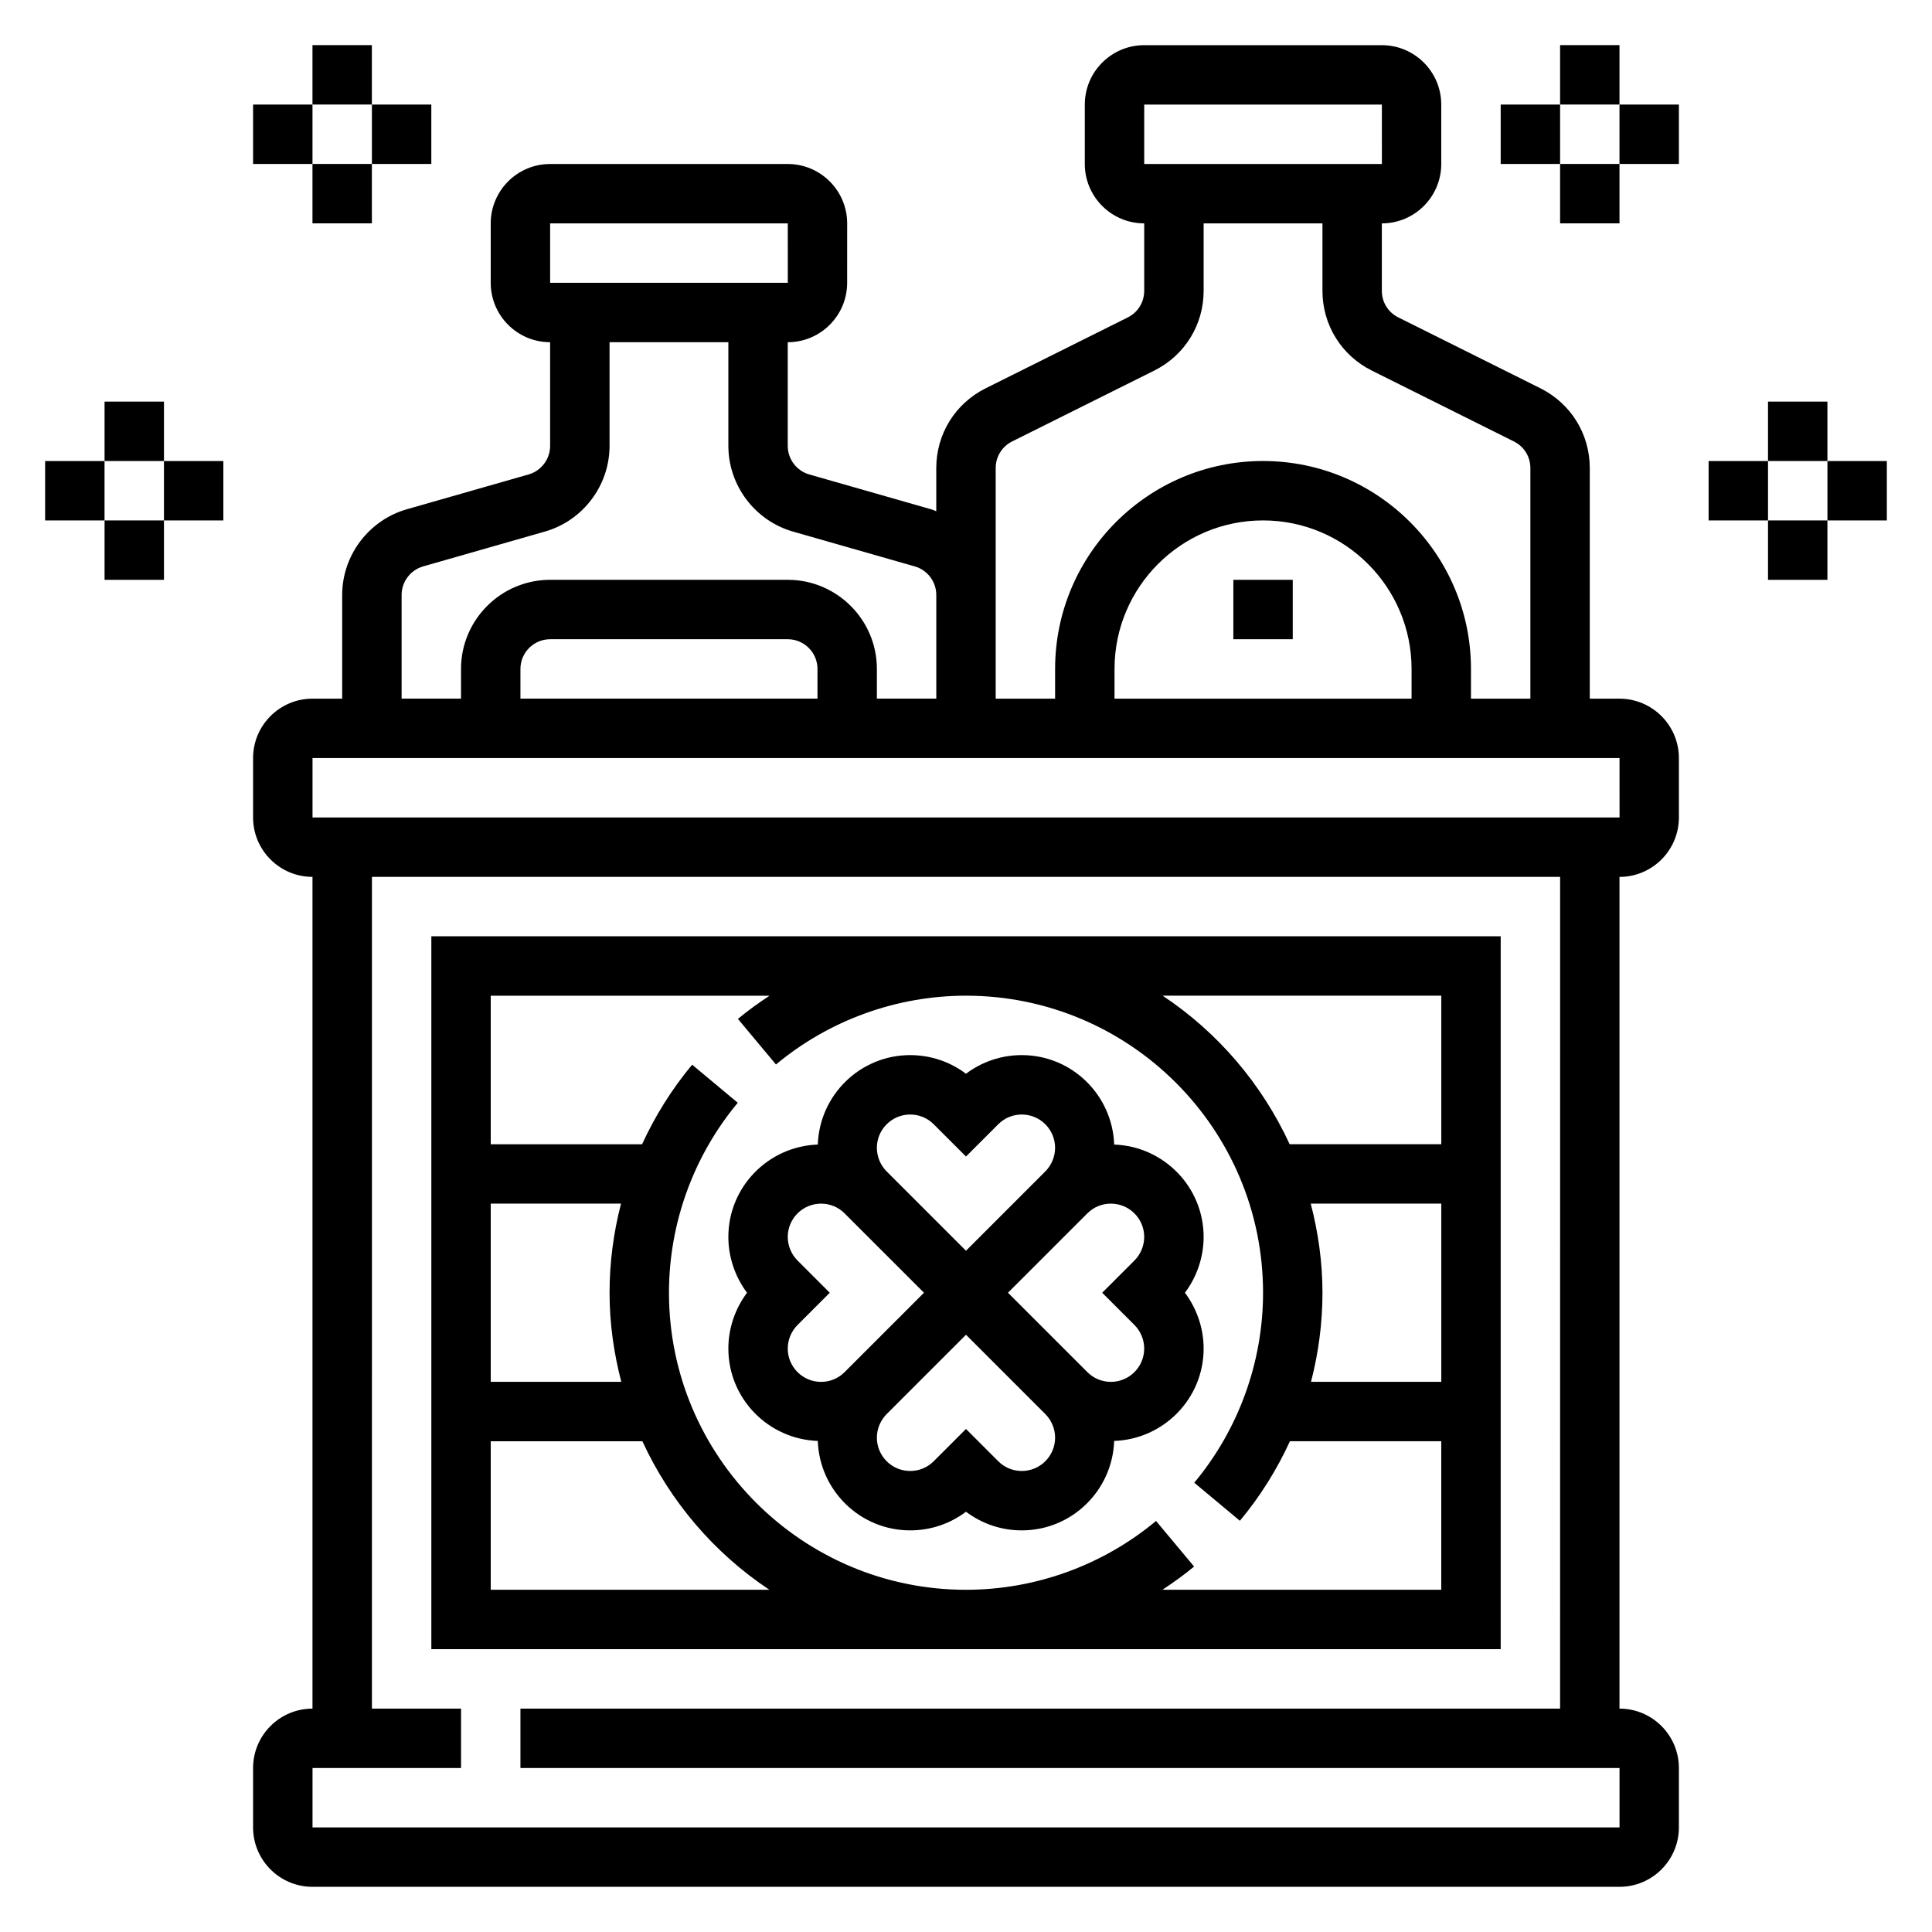 <?xml version="1.0" encoding="UTF-8"?>
<!-- Uploaded to: ICON Repo, www.iconrepo.com, Generator: ICON Repo Mixer Tools -->
<svg fill="#000000" width="800px" height="800px" version="1.1" viewBox="144 144 512 512" xmlns="http://www.w3.org/2000/svg">
 <g>
  <path d="m341.97 486.59c-3.172 4.234-4.949 9.465-4.949 14.793 0 13.25 10.562 24.016 23.703 24.48 0.461 13.141 11.23 23.703 24.48 23.703 5.406 0 10.547-1.738 14.793-4.945 4.242 3.207 9.383 4.945 14.789 4.945 13.258 0 24.016-10.562 24.48-23.703 13.141-0.465 23.707-11.23 23.707-24.48 0-5.328-1.777-10.555-4.953-14.793 3.172-4.234 4.953-9.461 4.953-14.789 0-13.25-10.562-24.016-23.703-24.48-0.465-13.141-11.234-23.707-24.484-23.707-5.406 0-10.547 1.738-14.793 4.945-4.242-3.203-9.383-4.945-14.789-4.945-13.258 0-24.016 10.562-24.48 23.703-13.141 0.465-23.703 11.234-23.703 24.484 0 5.328 1.777 10.555 4.949 14.789zm72.816 47.234c-2.363 0-4.574-0.914-6.242-2.582l-8.547-8.551-8.551 8.551c-1.668 1.668-3.879 2.582-6.242 2.582-4.863 0-8.824-3.961-8.824-8.824 0-2.32 0.945-4.598 2.582-6.242l21.035-21.035 21.035 21.035c1.637 1.645 2.578 3.918 2.578 6.242 0 4.863-3.957 8.824-8.824 8.824zm32.441-62.023c0 2.32-0.945 4.598-2.582 6.242l-8.547 8.547 8.551 8.551c1.633 1.645 2.578 3.918 2.578 6.242 0 4.863-3.961 8.824-8.824 8.824-2.363 0-4.574-0.914-6.242-2.582l-21.035-21.035 21.035-21.035c1.668-1.668 3.879-2.578 6.242-2.578 4.863 0 8.824 3.957 8.824 8.824zm-62.023-32.441c2.363 0 4.574 0.914 6.242 2.582l8.551 8.547 8.551-8.551c1.664-1.664 3.879-2.578 6.238-2.578 4.867 0 8.824 3.957 8.824 8.824 0 2.32-0.945 4.598-2.582 6.242l-21.031 21.035-21.035-21.035c-1.637-1.645-2.582-3.922-2.582-6.242 0-4.867 3.961-8.824 8.824-8.824zm-29.859 38.684c-1.637-1.645-2.582-3.922-2.582-6.242 0-4.867 3.961-8.824 8.824-8.824 2.363 0 4.574 0.914 6.242 2.582l21.035 21.031-21.035 21.035c-1.668 1.668-3.879 2.582-6.242 2.582-4.863 0-8.824-3.961-8.824-8.824 0-2.32 0.945-4.598 2.582-6.242l8.551-8.551z"/>
  <path d="m573.18 329.15h-7.871v-61.109c0-9.012-5.008-17.105-13.074-21.137l-37.676-18.797c-2.688-1.332-4.356-4.023-4.356-7.031v-17.875c8.684 0 15.742-7.062 15.742-15.742v-15.746c0-8.684-7.062-15.742-15.742-15.742h-62.977c-8.684 0-15.742 7.062-15.742 15.742v15.742c0 8.684 7.062 15.742 15.742 15.742v17.879c0 3.008-1.668 5.699-4.359 7.047l-37.676 18.789c-8.062 4.023-13.07 12.125-13.07 21.129v11.438c-0.465-0.164-0.906-0.387-1.387-0.52l-32.266-9.227c-3.359-0.949-5.707-4.059-5.707-7.562v-27.48c8.684 0 15.742-7.062 15.742-15.742l0.004-15.746c0-8.684-7.062-15.742-15.742-15.742h-62.977c-8.684 0-15.742 7.062-15.742 15.742v15.742c0 8.684 7.062 15.742 15.742 15.742v27.48c0 3.496-2.348 6.613-5.715 7.566l-32.258 9.227c-10.09 2.883-17.133 12.219-17.133 22.711v27.48h-7.871c-8.684 0-15.742 7.062-15.742 15.742v15.742c0 8.684 7.062 15.742 15.742 15.742v220.42c-8.684 0-15.742 7.062-15.742 15.742v15.742c0 8.684 7.062 15.742 15.742 15.742h346.37c8.684 0 15.742-7.062 15.742-15.742v-15.742c0-8.684-7.062-15.742-15.742-15.742v-220.41c8.684 0 15.742-7.062 15.742-15.742v-15.742c0-8.688-7.059-15.75-15.742-15.75zm-125.95-157.44h62.977l0.008 15.742h-62.984zm-39.359 96.328c0-3.008 1.668-5.707 4.359-7.055l37.668-18.781c8.062-4.016 13.078-12.105 13.078-21.129v-17.875h31.488v17.879c0 9.02 5.016 17.113 13.074 21.129l37.668 18.789c2.691 1.344 4.359 4.035 4.359 7.043v61.109h-15.742v-7.871c0-30.379-24.719-55.105-55.105-55.105s-55.105 24.727-55.105 55.105v7.871h-15.742zm110.21 61.109h-78.719v-7.871c0-21.703 17.656-39.359 39.359-39.359s39.359 17.656 39.359 39.359zm-228.29-125.95h62.977l0.008 15.742h-62.984zm-39.359 98.469c0-3.496 2.348-6.613 5.715-7.566l32.258-9.227c10.086-2.879 17.133-12.215 17.133-22.707v-27.48h31.488v27.48c0 10.492 7.047 19.828 17.129 22.711l32.266 9.227c3.363 0.949 5.707 4.059 5.707 7.562v27.48h-15.742v-7.871c0-13.02-10.598-23.617-23.617-23.617h-62.977c-13.02 0-23.617 10.598-23.617 23.617v7.871h-15.742zm110.21 27.48h-78.719v-7.871c0-4.344 3.535-7.871 7.871-7.871h62.977c4.336 0 7.871 3.527 7.871 7.871zm196.8 267.65h-275.52v15.742h291.27v15.742l-346.37 0.004v-15.742h39.359v-15.742h-23.617l0.004-220.42h314.88zm-330.62-236.16v-15.742h346.37l0.008 15.742z"/>
  <path d="m541.7 581.05v-188.93h-283.39v188.93zm-267.65-15.742v-39.359h40.188c7.391 16.035 19.074 29.676 33.66 39.359zm34.598-55.105h-34.598v-47.23h34.527c-1.984 7.664-3.039 15.602-3.039 23.613 0 8.172 1.148 16.051 3.109 23.617zm182.71-47.23h34.598v47.23h-34.527c1.984-7.668 3.039-15.602 3.039-23.617 0-8.172-1.148-16.051-3.109-23.613zm34.598-55.105v39.359h-40.188c-7.391-16.035-19.074-29.676-33.66-39.359zm-178.02 0c-2.883 1.906-5.707 3.922-8.383 6.148l10.086 12.082c14.109-11.754 31.996-18.23 50.363-18.23 43.406 0 78.719 35.312 78.719 78.719 0 18.367-6.481 36.242-18.23 50.348l12.09 10.086c5.367-6.438 9.809-13.547 13.266-21.082h40.105v39.359h-73.887c2.883-1.906 5.707-3.922 8.383-6.148l-10.086-12.082c-14.109 11.762-31.996 18.242-50.359 18.242-43.406 0-78.719-35.312-78.719-78.719 0-18.367 6.481-36.242 18.23-50.348l-12.09-10.086c-5.367 6.438-9.809 13.547-13.266 21.082l-40.109-0.004v-39.359h73.887z"/>
  <path d="m470.85 297.66h15.742v15.742h-15.742z"/>
  <path d="m171.71 250.43h15.742v15.742h-15.742z"/>
  <path d="m155.96 266.18h15.742v15.742h-15.742z"/>
  <path d="m171.71 281.92h15.742v15.742h-15.742z"/>
  <path d="m187.45 266.18h15.742v15.742h-15.742z"/>
  <path d="m226.81 155.96h15.742v15.742h-15.742z"/>
  <path d="m211.07 171.71h15.742v15.742h-15.742z"/>
  <path d="m226.81 187.45h15.742v15.742h-15.742z"/>
  <path d="m242.56 171.71h15.742v15.742h-15.742z"/>
  <path d="m612.54 250.43h15.742v15.742h-15.742z"/>
  <path d="m628.29 266.18h15.742v15.742h-15.742z"/>
  <path d="m612.54 281.92h15.742v15.742h-15.742z"/>
  <path d="m596.8 266.18h15.742v15.742h-15.742z"/>
  <path d="m557.44 155.96h15.742v15.742h-15.742z"/>
  <path d="m573.18 171.71h15.742v15.742h-15.742z"/>
  <path d="m557.44 187.45h15.742v15.742h-15.742z"/>
  <path d="m541.7 171.71h15.742v15.742h-15.742z"/>
 </g>
</svg>